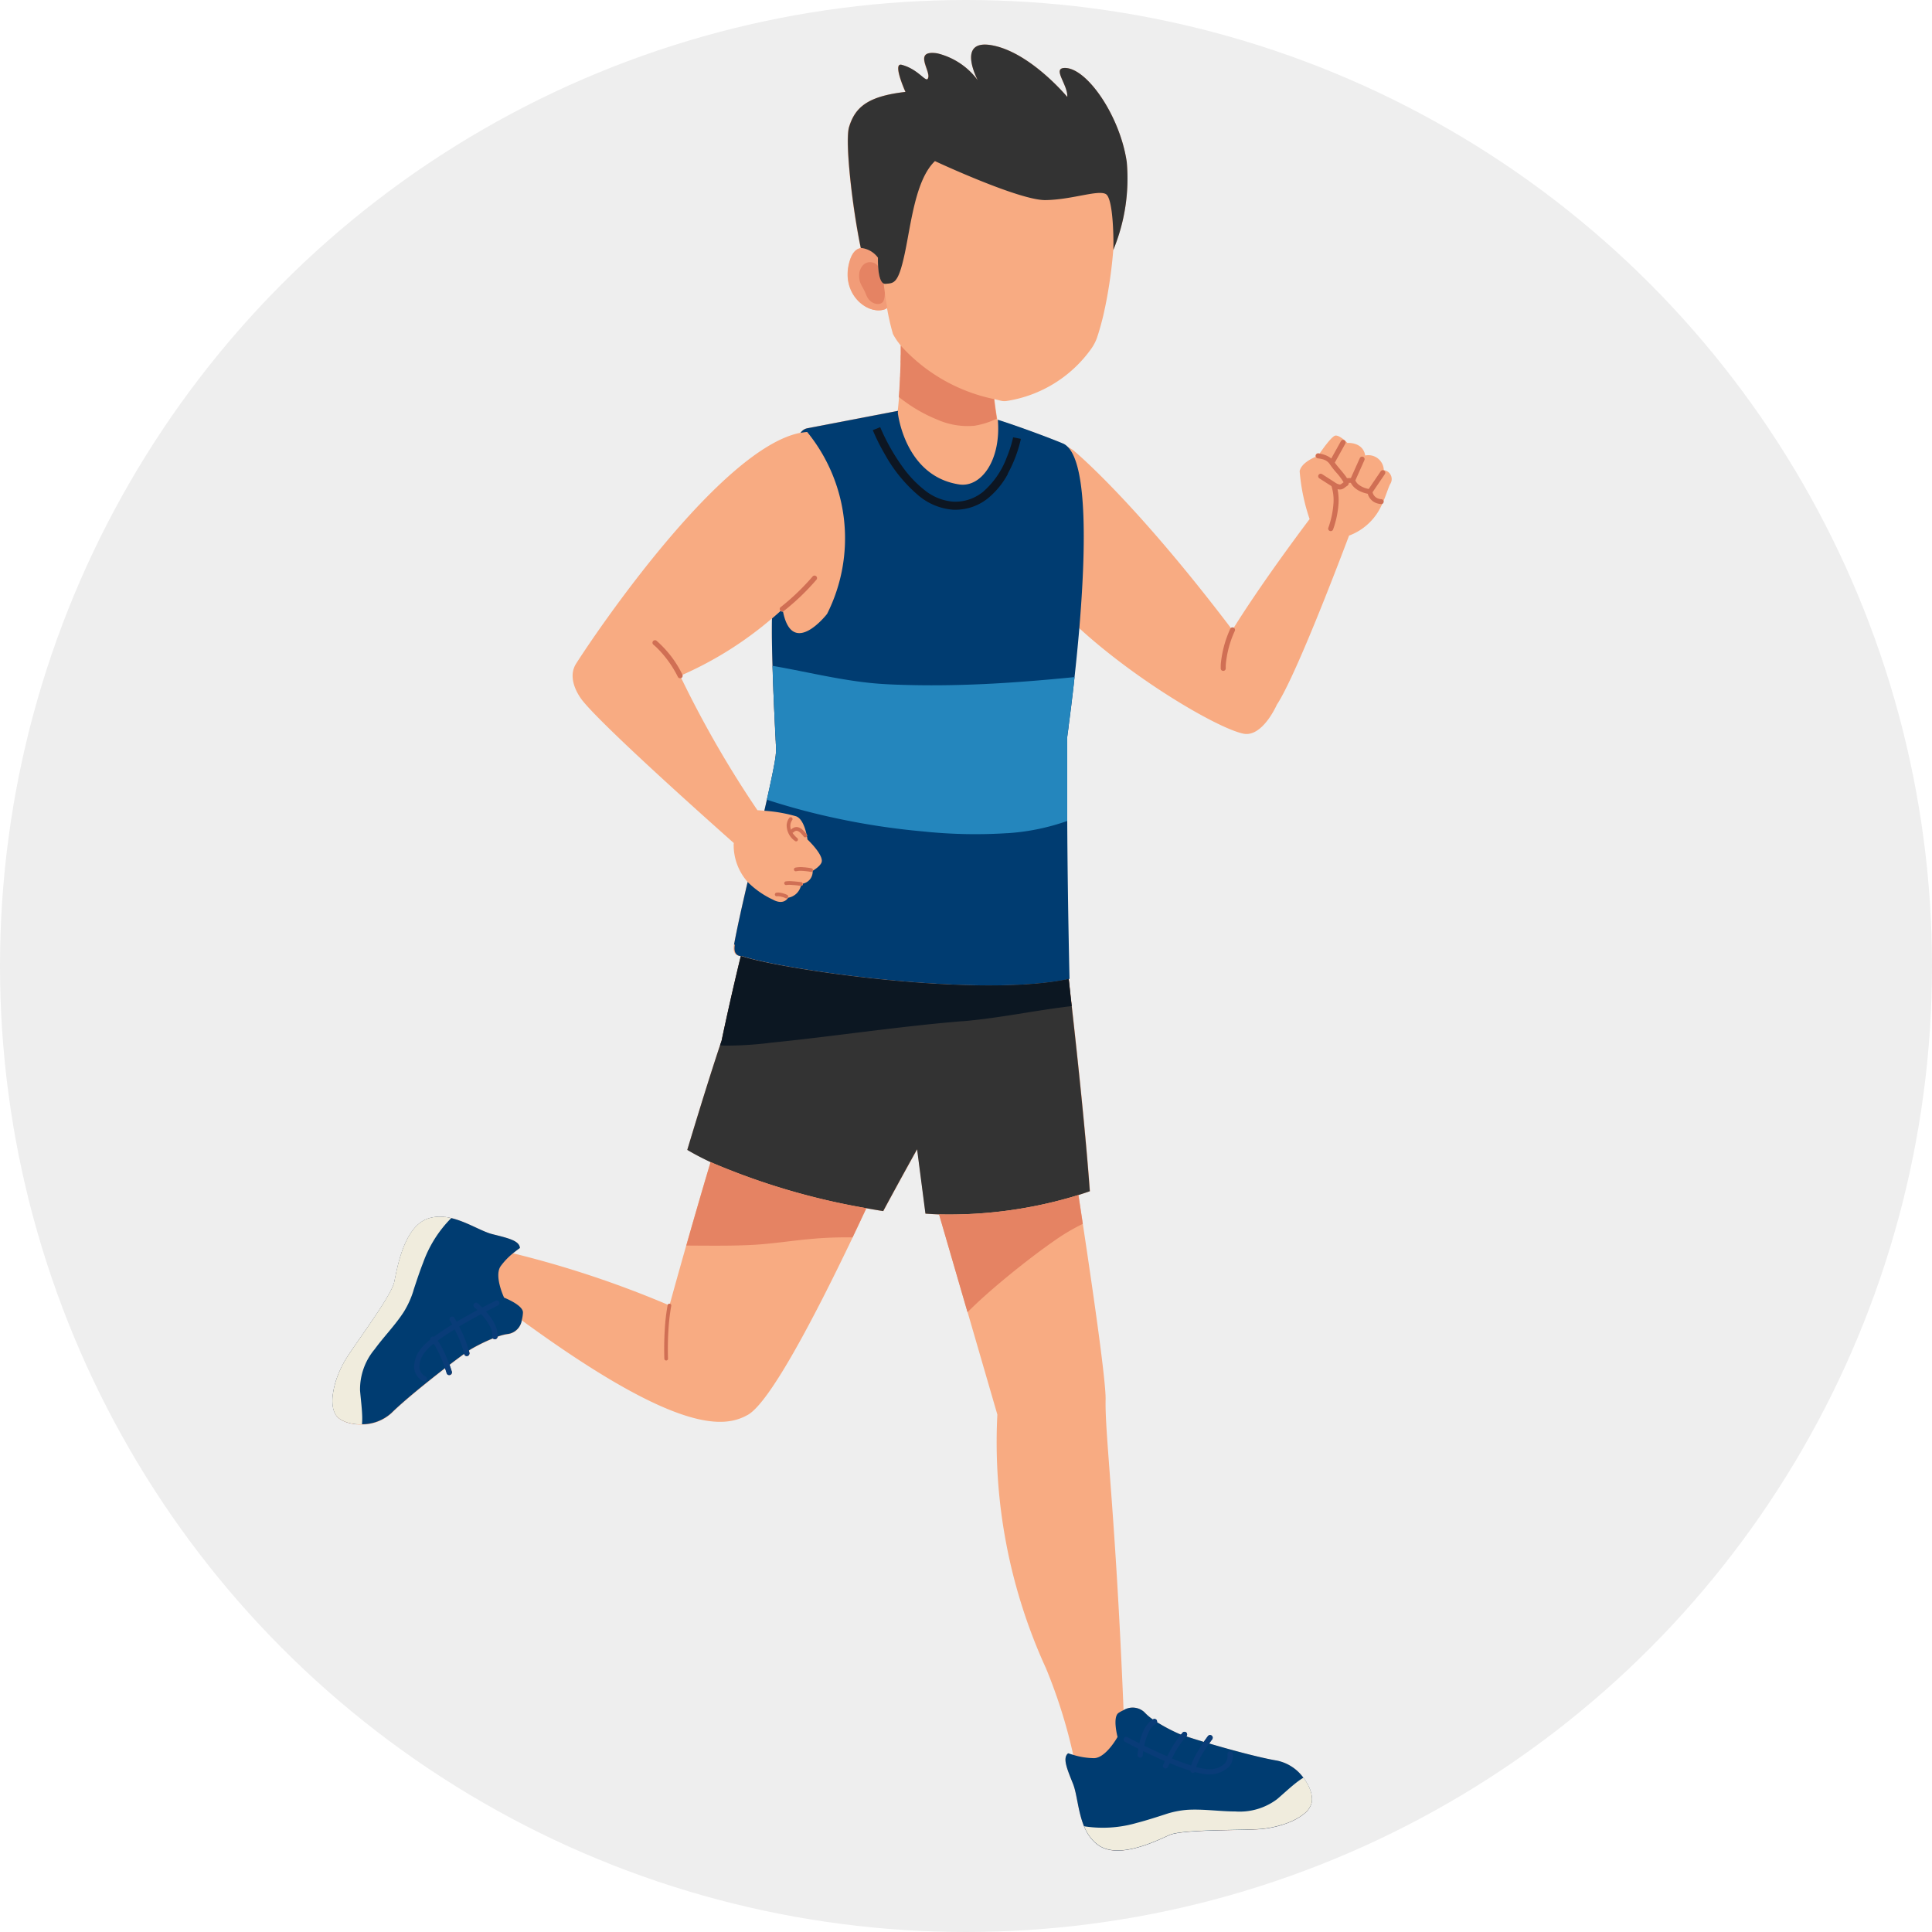 <svg id="Group_44626" data-name="Group 44626" xmlns="http://www.w3.org/2000/svg" xmlns:xlink="http://www.w3.org/1999/xlink" width="130" height="130" viewBox="0 0 130 130">
  <defs>
    <clipPath id="clip-path">
      <circle id="Ellipse_299" data-name="Ellipse 299" cx="65" cy="65" r="65" fill="#eee"/>
    </clipPath>
    <clipPath id="clip-path-2">
      <rect id="Rectangle_7829" data-name="Rectangle 7829" width="71.274" height="121.515" fill="none"/>
    </clipPath>
  </defs>
  <circle id="Ellipse_93" data-name="Ellipse 93" cx="65" cy="65" r="65" fill="#eee"/>
  <g id="Mask_Group_16" data-name="Mask Group 16" clip-path="url(#clip-path)">
    <g id="Group_44630" data-name="Group 44630" transform="translate(22.368 3)">
      <g id="Group_44629" data-name="Group 44629" clip-path="url(#clip-path-2)">
        <path id="Path_25407" data-name="Path 25407" d="M.342,89.61a6.726,6.726,0,0,1,.517-1.081c.044-.074.1-.161.157-.255.554-.858,1.746-2.48,2.5-3.705.119-.194.226-.378.32-.548a4.861,4.861,0,0,0,.263-.548,1.5,1.5,0,0,0,.064-.207c.207-.977.651-3.677,2.227-4.256a2.606,2.606,0,0,1,.265-.077l.069-.015a2.4,2.4,0,0,1,.246-.038l.02,0a2.286,2.286,0,0,1,.262-.008c.026,0,.052,0,.077,0a1.931,1.931,0,0,1,.22.016l.048,0c.085.012.168.026.25.042.031.008.061.012.091.02L8,78.967v0c1.049.25,2.046.9,2.757,1.079,1.075.269,1.828.439,1.858.933,0,0-.2.137-.463.352a68.155,68.155,0,0,1,10.416,3.461.122.122,0,0,1,.135-.069l.007,0c.115-.418.53-1.921,1.1-3.925,0-.012.007-.025.01-.039.07-.245.14-.5.216-.756l0,0c.074-.259.15-.524.228-.793.009-.032.018-.063.027-.094.158-.547.322-1.115.493-1.7.006-.023.013-.045.02-.066.086-.292.171-.584.258-.881,0-.009.006-.019.009-.03.087-.292.173-.588.263-.884.005-.02.012-.039.018-.058.03-.1.061-.208.093-.312-.548-.256-1.074-.529-1.565-.82,0,0,1.348-4.513,2.3-7.326,0,0,.048-.228.132-.623.024-.113.052-.241.082-.38.015-.068.031-.141.047-.217.033-.151.068-.313.106-.485.057-.259.12-.541.188-.841.112-.5.238-1.048.373-1.625.026-.115.054-.232.082-.349.056-.235.112-.473.171-.714.028-.12.057-.241.088-.364.009-.036.017-.073.026-.111-.136,0-.589-.037-.452-.773.2-1.1.54-2.613.913-4.216A3.751,3.751,0,0,1,27,53.759l.016-.025c-1.908-1.694-8.716-7.773-10.168-9.566,0,0-1.172-1.376-.452-2.511,1.33-2.1,9.724-14.484,15.084-15.534a.721.721,0,0,1,.5-.317l6.058-1.165c.034-.278.065-.608.09-.976,0-.038.005-.076.009-.114s.006-.093.009-.141,0-.074.008-.111.005-.1.01-.156c0-.036,0-.07.005-.106l.01-.174c0-.062.007-.124.01-.188s.006-.114.009-.171c0-.041,0-.083.005-.125s.006-.1.007-.154,0-.087.006-.13,0-.1.006-.158,0-.084.005-.127,0-.105.006-.158,0-.088,0-.133,0-.091,0-.136,0-.1.006-.154c0-.036,0-.071,0-.107,0-.093,0-.185.008-.277,0-.054,0-.108,0-.162l0-.132c0-.046,0-.091,0-.136s0-.1,0-.152a.088.088,0,0,0,0-.01,4.317,4.317,0,0,1-.532-.783,16.264,16.264,0,0,1-.4-1.756.521.521,0,0,1-.19.111c-1.174.374-2.985-1.1-2.321-3.277.191-.626.493-.843.81-.857l-.076-.01c-.582-2.791-1.071-7.193-.785-8.135.411-1.354,1.277-2.071,3.792-2.363,0,0-.9-1.993-.25-1.822,1.215.321,1.691,1.352,1.788.832s-1-1.835.591-1.606A4.776,4.776,0,0,1,43.423,2.4S41.9-.456,44.457.062s4.99,3.46,4.99,3.46c.05-.819-1.03-1.927-.186-1.951C50.752,1.533,53,4.8,53.449,7.908a12.568,12.568,0,0,1-.907,5.913v-.006c-.08,1.005-.215,2.047-.391,3.032h0c0,.015-.005.03-.008.045-.014.078-.028.154-.042.231-.022.113-.044.226-.066.337-.013.062-.025.124-.038.185-.034.158-.067.312-.1.465-.013.059-.027.118-.041.176-.032.132-.064.262-.1.39-.008.032-.017.066-.025.1-.041.154-.084.3-.127.447l-.037.125c-.045.149-.092.293-.14.43a3.009,3.009,0,0,1-.408.744,8.6,8.6,0,0,1-5.647,3.458.99.99,0,0,1-.353-.007c-.161-.038-.318-.077-.474-.118v0c.016.146.033.286.05.418,0,.023.007.045.009.067.005.043.011.084.017.125,0,.024.006.046.01.069l.015.108c0,.022.008.044.01.064s.01.065.015.1.005.036.009.053c.005.035.01.066.015.1,0,.01,0,.021.005.03.005.033.01.062.014.089a.1.1,0,0,1,0,.018c.005.025.009.047.012.066l.016.085c1.486.47,3.726,1.314,4.437,1.621a1.041,1.041,0,0,1,.23.166,3.291,3.291,0,0,1,.437.259s4.011,3.276,10.609,11.964a.169.169,0,0,1,.175-.019c.005,0,.008.008.014.011.379-.615,2.019-3.208,5.108-7.322a13.246,13.246,0,0,1-.669-3.227c.106-.5.774-.837,1.08-.965a.165.165,0,0,1-.012-.082.169.169,0,0,1,.189-.146l.082.014c.239-.348.831-1.177,1.065-1.21.3-.042.807.493.807.493s1.043-.086,1.2.846a1.038,1.038,0,0,1,1.251.983.609.609,0,0,1,.42.954c-.132.277-.255.691-.447,1.143,0,.009,0,.016,0,.025a.167.167,0,0,1-.075.136,3.886,3.886,0,0,1-2.235,2.148c-.961,2.547-3.655,9.56-4.861,11.381,0,0-.964,2.213-2.254,1.946-1.692-.35-7.155-3.531-11.069-7.122-.1,1.185-.214,2.317-.325,3.323,0,.009,0,.018,0,.026-.016.133-.03.264-.045.393,0,.007,0,.014,0,.02q-.048.413-.092.792c0,.019,0,.038-.007.057-.012.1-.025.205-.036.3l-.009.071c-.011.092-.022.181-.033.269,0,.025-.006.051-.009.076-.041.324-.078.616-.111.872,0,.019-.005.039-.008.058-.009.065-.017.127-.024.186,0,.019-.006.037-.008.055-.008.06-.015.117-.023.171l-.005.039c-.027.2-.049.35-.063.458,0,.018,0,.032-.007.048a.169.169,0,0,0,0,.026c0,.015,0,.029-.006.041-.006.041-.01.065-.01.065s0,.013,0,.032,0,.027,0,.046,0,.018,0,.028,0,.039,0,.061,0,.029,0,.046c0,.032,0,.069,0,.109,0,.012,0,.023,0,.037,0,.034,0,.074,0,.112s0,.11,0,.171c0,.04,0,.079,0,.122s0,.06,0,.09c0,.058,0,.117,0,.18,0,.032,0,.067,0,.1,0,.064,0,.132,0,.2,0,.038,0,.076,0,.116,0,.073,0,.149,0,.228,0,.045,0,.089,0,.137,0,.1,0,.2,0,.312,0,.023,0,.047,0,.072,0,.138,0,.284,0,.436,0,.036,0,.074,0,.11,0,.119,0,.24,0,.366v.159c0,.119,0,.239,0,.365,0,.057,0,.115,0,.173,0,.128,0,.26,0,.4,0,.061,0,.122,0,.185,0,.134,0,.273,0,.414,0,.07,0,.137,0,.208,0,.207,0,.42,0,.64.012,2.607.053,6.134.153,10.625.015.121.029.248.044.378,0,.01,0,.021,0,.033.016.146.034.3.051.452,0,.008,0,.014,0,.024q.05.446.106.94h0c.4,3.549.95,8.731,1.219,12.458,0,0-.278.1-.77.257.008.052.015.1.023.155,0,.008,0,.016,0,.026.025.168.051.338.077.506l.024.156c.022.148.044.294.067.441l.018.12c.026.172.052.343.078.516l0,.021c.814,5.388,1.559,10.685,1.533,11.824-.055,2.337.67,7.644,1.208,20.9a1.164,1.164,0,0,1,1.394.128,3.27,3.27,0,0,0,.586.5l.013-.008a.176.176,0,0,1,.239.072.171.171,0,0,1,.016.113,11.62,11.62,0,0,0,1.477.782c.034.015.083.034.142.056.035-.04.069-.084.1-.121a.177.177,0,1,1,.256.244h0c.3.1.711.228,1.178.369.159-.231.276-.383.277-.386a.179.179,0,0,1,.248-.032.177.177,0,0,1,.032.249h0s-.017.021-.047.062-.089.122-.153.214c1.5.443,3.447.968,4.572,1.156a2.928,2.928,0,0,1,1.771,1.154h0c.014.018.026.037.039.054.034.046.069.092.1.14.014.022.027.044.04.066.03.048.061.1.088.145.013.021.023.045.036.067.025.048.05.1.072.144.012.025.021.051.032.077.019.044.038.089.054.133.01.028.018.057.027.084.014.043.027.084.038.124s.013.064.019.1.016.071.021.107.006.073.009.111.005.054.006.081a1.117,1.117,0,0,1-.01.16c0,.007,0,.015,0,.019a1.366,1.366,0,0,1-.531.817c-.075.062-.158.121-.245.179a3.753,3.753,0,0,1-.382.223c-.079.042-.162.08-.246.116a5.592,5.592,0,0,1-.534.2c-.185.06-.377.113-.572.157a6.712,6.712,0,0,1-.89.144c-.576.053-1.773.057-2.977.089-.4.011-.8.025-1.183.044-.3.016-.594.035-.858.059-.2.018-.382.04-.546.064-.055.008-.107.018-.157.026-.1.018-.192.038-.272.06a1.215,1.215,0,0,0-.207.071c-.114.05-.252.113-.409.184s-.333.148-.523.226-.393.158-.606.234c-.237.084-.485.159-.738.224-.177.044-.356.082-.535.111l-.125.019a3.527,3.527,0,0,1-.939.012,2.217,2.217,0,0,1-.6-.167,2.046,2.046,0,0,1-.273-.152,2.268,2.268,0,0,1-.29-.237c-.026-.025-.05-.051-.075-.076a2.71,2.71,0,0,1-.182-.211c-.02-.026-.04-.05-.059-.075a3.112,3.112,0,0,1-.2-.311.092.092,0,0,1,0-.011c-.058-.106-.109-.216-.156-.327,0-.011-.011-.022-.015-.032h0c-.413-1-.471-2.185-.744-2.866-.411-1.029-.716-1.739-.334-2.053,0,0,.136.05.347.11a35.168,35.168,0,0,0-1.833-5.829,36.544,36.544,0,0,1-3.275-17.078l-2-6.885-1.916-6.582q-.454-.015-.913-.05l-.562-4.331s-1.061,1.895-2.279,4.159c0,0-.429-.061-1.142-.194l-.068.147-.109.23c-.04.084-.08.169-.12.254s-.071.154-.107.23l-.12.254-.114.243-.119.249c-.038.081-.076.162-.114.242-.019.039-.038.078-.056.117-2.581,5.4-5.57,11.1-7.05,11.934-1.561.876-4.666,1.345-15.207-6.357a1.1,1.1,0,0,1-.888.924,3.327,3.327,0,0,0-.743.186l0,.014a.178.178,0,0,1-.2.151.168.168,0,0,1-.1-.053,11.616,11.616,0,0,0-1.5.737c-.032.02-.076.047-.128.083.012.053.029.105.038.155a.177.177,0,1,1-.349.065h0c-.259.187-.6.441-.989.737.093.264.148.447.149.451a.177.177,0,1,1-.339.1s-.008-.025-.023-.073-.047-.145-.084-.251c-1.24.956-2.806,2.224-3.617,3.026a2.945,2.945,0,0,1-1.974.758v0l-.069,0c-.057,0-.113,0-.168,0l-.079-.006c-.056,0-.111-.007-.166-.013l-.077-.012c-.053-.008-.106-.016-.157-.025-.028-.005-.054-.013-.081-.018-.047-.012-.094-.021-.141-.035-.03-.008-.057-.02-.086-.029s-.081-.026-.119-.042-.06-.027-.091-.041-.067-.027-.1-.044-.067-.041-.1-.062a.644.644,0,0,1-.064-.039,1.178,1.178,0,0,1-.141-.116,1.013,1.013,0,0,1-.206-.3,1.562,1.562,0,0,1-.116-.387A2.478,2.478,0,0,1,0,91.216c0-.082.006-.164.013-.249A5.412,5.412,0,0,1,.342,89.61M23.546,42.4a.169.169,0,0,1-.079.218h0a71,71,0,0,0,5.132,8.9c.119.007.278.019.466.035.059-.258.117-.51.172-.752l.014-.063c.024-.107.049-.212.072-.317l.025-.112c.025-.113.049-.225.074-.333a.213.213,0,0,1,.006-.03c.025-.116.05-.228.073-.337l.02-.094c.019-.092.037-.181.056-.267.005-.021.008-.042.013-.061l.059-.294.015-.075c.015-.076.028-.151.043-.223,0-.021.008-.041.011-.061.017-.086.031-.169.044-.247,0-.017.005-.033.009-.05.01-.063.02-.124.029-.182L29.8,48c.01-.067.019-.132.026-.191a.166.166,0,0,0,0-.023c.006-.051.011-.1.015-.141,0-.013,0-.026,0-.038,0-.047.006-.091.006-.128,0,0,0-.014,0-.039s0-.044,0-.076c0-.012,0-.024,0-.038,0-.034,0-.073-.007-.116,0-.016,0-.031,0-.048,0-.058-.007-.12-.01-.19v-.008c0-.074-.008-.157-.014-.244a.142.142,0,0,0,0-.027c0-.093-.01-.191-.016-.3a.163.163,0,0,0,0-.019c-.006-.1-.012-.2-.017-.3,0-.022,0-.042,0-.065-.012-.232-.025-.485-.038-.753,0-.016,0-.033,0-.05q-.01-.208-.021-.429h0c-.007-.146-.014-.3-.021-.448,0-.012,0-.024,0-.036-.007-.153-.014-.31-.021-.468a.094.094,0,0,0,0-.017q-.01-.224-.019-.453c0-.017,0-.034,0-.051-.007-.155-.013-.312-.019-.469,0-.019,0-.04,0-.059q-.009-.217-.016-.432c0-.018,0-.037,0-.055-.006-.156-.011-.312-.016-.467a.146.146,0,0,0,0-.022c-.027-.857-.045-1.682-.044-2.368,0-.268,0-.543.007-.819a24.442,24.442,0,0,1-6.01,3.79" transform="translate(0 0)" fill="#f8ab82"/>
        <path id="Path_25408" data-name="Path 25408" d="M162.428,229.434a6.793,6.793,0,0,1,.517-1.082c.511-.862,2.235-3.153,2.975-4.507a4.86,4.86,0,0,0,.263-.548,1.455,1.455,0,0,0,.064-.207c.207-.977.652-3.677,2.227-4.256a2.517,2.517,0,0,1,.265-.077l.069-.015a2.3,2.3,0,0,1,.246-.038l.02,0a2.287,2.287,0,0,1,.262-.008l.077,0c.074,0,.147.008.219.017l.048,0c.085.012.168.026.25.042l.091.019.065.013v0c1.049.25,2.046.9,2.757,1.079,1.075.27,1.828.44,1.858.933,0,0-.2.137-.463.353a4.635,4.635,0,0,0-.834.873c-.456.663.232,2.114.232,2.114s1.287.5,1.27,1.005a2.4,2.4,0,0,1-.079.507,1.1,1.1,0,0,1-.889.924,3.3,3.3,0,0,0-.743.186l0,.015a.176.176,0,0,1-.2.15.167.167,0,0,1-.1-.053,11.845,11.845,0,0,0-1.5.736c-.032.021-.076.048-.129.085.013.052.03.1.039.154a.177.177,0,1,1-.348.065h0c-.259.187-.6.441-.99.737.093.264.148.448.149.45a.177.177,0,1,1-.339.1s-.009-.026-.023-.073-.047-.146-.084-.252c-1.24.957-2.806,2.224-3.617,3.026a2.945,2.945,0,0,1-1.974.758v0c-.023,0-.045,0-.068,0-.057,0-.114,0-.169,0l-.079-.006c-.056,0-.111-.007-.166-.013l-.077-.011c-.053-.008-.106-.016-.157-.026a.785.785,0,0,1-.08-.019c-.048-.01-.095-.02-.142-.033-.03-.009-.057-.02-.086-.03s-.081-.026-.119-.041-.06-.027-.091-.042a.9.9,0,0,1-.1-.043c-.035-.019-.067-.04-.1-.062s-.045-.024-.064-.038a1.23,1.23,0,0,1-.141-.117,1.009,1.009,0,0,1-.206-.3,1.566,1.566,0,0,1-.116-.388,2.473,2.473,0,0,1-.031-.457c0-.082.006-.164.013-.249a5.374,5.374,0,0,1,.329-1.357" transform="translate(-162.085 -139.824)" fill="#003c71"/>
        <path id="Path_25409" data-name="Path 25409" d="M180.906,223.653a6.143,6.143,0,0,1-.659,1.454c-.578.893-1.335,1.653-1.96,2.512a4.189,4.189,0,0,0-.978,2.763c.048.594.131,1.188.146,1.782a4.984,4.984,0,0,1-.015.5h0l-.069,0c-.057,0-.114,0-.168,0-.027,0-.054,0-.08-.006-.056,0-.111-.007-.165-.013l-.078-.012c-.053-.008-.106-.016-.156-.025-.028-.005-.055-.012-.082-.018-.047-.012-.094-.021-.14-.035-.03-.008-.058-.019-.086-.03s-.082-.025-.12-.041-.061-.027-.091-.042a1.01,1.01,0,0,1-.1-.043c-.035-.02-.067-.041-.1-.062s-.044-.025-.064-.039a1.3,1.3,0,0,1-.141-.116,1,1,0,0,1-.206-.3,1.558,1.558,0,0,1-.116-.388,2.5,2.5,0,0,1-.031-.457q0-.122.014-.249a5.408,5.408,0,0,1,.329-1.357,6.69,6.69,0,0,1,.517-1.082c.511-.863,2.235-3.153,2.973-4.507a4.766,4.766,0,0,0,.264-.548,1.464,1.464,0,0,0,.063-.208c.207-.977.653-3.677,2.228-4.255a2.588,2.588,0,0,1,.265-.077l.069-.015a2.309,2.309,0,0,1,.246-.037l.02,0a2.341,2.341,0,0,1,.261-.008l.078,0c.074,0,.148.007.22.015.016,0,.032,0,.047,0,.084.011.167.026.251.043l.09.019.065.013v0a8.156,8.156,0,0,0-1.893,3c-.24.612-.444,1.238-.65,1.862" transform="translate(-175.45 -139.824)" fill="#f0ecdd"/>
        <path id="Path_25410" data-name="Path 25410" d="M167.924,237.476a2.493,2.493,0,0,0-.163-.242,2.982,2.982,0,0,0-.73.768,1.7,1.7,0,0,0-.222.686.76.76,0,0,0,.19.58.779.779,0,0,0,.148.127l.047.028.011.005h0a.177.177,0,0,1-.144.324,1.017,1.017,0,0,1-.326-.248,1.113,1.113,0,0,1-.28-.839,2.05,2.05,0,0,1,.263-.832,3.271,3.271,0,0,1,.821-.878.171.171,0,0,1,.034-.145.173.173,0,0,1,.211-.045c.024-.02.047-.038.072-.056.351-.26.75-.52,1.158-.771-.006-.009-.012-.022-.017-.031-.037-.068-.068-.122-.091-.158l-.032-.054a.178.178,0,1,1,.3-.184s.056.093.139.244c.488-.292.974-.561,1.394-.785-.03-.031-.062-.061-.087-.084s-.066-.061-.085-.078l-.029-.026a.177.177,0,1,1,.229-.271s.128.109.3.283c.535-.281.9-.457.9-.457a.177.177,0,0,1,.155.32l-.191.093c-.14.071-.356.181-.612.313.04.047.081.094.122.145a3.741,3.741,0,0,1,.459.69,1.6,1.6,0,0,1,.192.8l-.007.066v.014a.178.178,0,0,1-.2.151.166.166,0,0,1-.1-.054.171.171,0,0,1-.051-.147l.005-.052a1.278,1.278,0,0,0-.156-.616,3.831,3.831,0,0,0-.589-.821c-.44.234-.96.523-1.482.833.037.073.076.149.115.229a6.98,6.98,0,0,1,.528,1.4c.013.052.03.1.039.154a.177.177,0,1,1-.348.065h0a6.206,6.206,0,0,0-.536-1.457c-.034-.071-.068-.137-.1-.2-.407.251-.8.512-1.143.766a2.973,2.973,0,0,1,.24.366,8.692,8.692,0,0,1,.55,1.263c.093.264.148.448.149.45a.177.177,0,1,1-.339.1l-.023-.073c-.018-.057-.047-.146-.084-.252-.071-.208-.175-.492-.3-.779a5.854,5.854,0,0,0-.31-.619" transform="translate(-160.953 -149.814)" fill="#093c78"/>
        <path id="Path_25411" data-name="Path 25411" d="M15.021,313.361s.136.05.347.11a5,5,0,0,0,1.406.222c.8-.02,1.577-1.427,1.577-1.427s-.353-1.334.069-1.619a2.365,2.365,0,0,1,.335-.184,1.165,1.165,0,0,1,1.394.128,3.3,3.3,0,0,0,.586.5l.013-.008a.176.176,0,0,1,.239.072.171.171,0,0,1,.016.113,11.641,11.641,0,0,0,1.477.782c.035.015.084.034.143.056.035-.04.068-.084.1-.121a.177.177,0,0,1,.251-.008.179.179,0,0,1,.006.252h0c.3.1.711.228,1.177.369.16-.232.277-.384.277-.385a.178.178,0,0,1,.249-.034.176.176,0,0,1,.033.248h0l-.047.062c-.035.047-.089.123-.154.215,1.5.442,3.449.967,4.574,1.154a2.929,2.929,0,0,1,1.771,1.155v0c.013.019.025.036.038.054.034.047.069.092.1.14.014.022.027.044.04.066.03.048.06.1.087.145.013.021.023.045.036.068.025.048.05.094.072.143.012.024.021.051.032.076.019.044.038.089.054.134.01.028.018.057.027.085s.027.083.037.124.013.063.019.1.016.071.021.106.006.072.009.111.005.054.006.082a1.163,1.163,0,0,1-.011.159c0,.007,0,.014,0,.021a1.369,1.369,0,0,1-.533.815,2.594,2.594,0,0,1-.244.178,3.589,3.589,0,0,1-.382.224c-.079.042-.161.08-.246.116a5.541,5.541,0,0,1-.533.2c-.185.061-.378.114-.572.158a6.7,6.7,0,0,1-.89.143c-.576.053-1.773.057-2.977.09-.4.011-.8.025-1.183.044-.3.016-.594.035-.858.059-.2.018-.381.04-.545.064-.055.008-.107.017-.157.026-.1.019-.191.038-.272.06a1.221,1.221,0,0,0-.207.071c-.114.05-.252.113-.409.184s-.333.148-.522.226-.393.159-.606.234c-.237.084-.485.159-.737.223-.178.045-.356.083-.536.112-.042.006-.083.013-.125.018a3.469,3.469,0,0,1-.939.013,2.213,2.213,0,0,1-.6-.167,2.1,2.1,0,0,1-.273-.151,2.28,2.28,0,0,1-.291-.237c-.026-.025-.05-.051-.075-.075a2.787,2.787,0,0,1-.182-.211c-.019-.024-.04-.05-.058-.075a2.978,2.978,0,0,1-.2-.311.04.04,0,0,1-.005-.011c-.058-.106-.109-.215-.156-.327,0-.012-.011-.023-.015-.033h0c-.413-1-.471-2.184-.744-2.866-.411-1.029-.715-1.739-.334-2.053" transform="translate(34.478 -198.39)" fill="#003c71"/>
        <path id="Path_25412" data-name="Path 25412" d="M30.182,324.952c0,.006,0,.015,0,.02a1.37,1.37,0,0,1-.532.816c-.075.062-.158.121-.244.179a3.844,3.844,0,0,1-.383.223c-.08.042-.162.08-.246.116-.169.075-.348.143-.533.2s-.377.113-.572.157a6.69,6.69,0,0,1-.89.144c-.576.053-1.773.057-2.977.089-.4.011-.8.025-1.184.044-.3.016-.594.035-.858.059-.2.018-.382.04-.545.064-.055.007-.107.016-.157.026q-.151.026-.272.06a1.318,1.318,0,0,0-.206.071c-.115.05-.252.113-.409.184s-.333.148-.523.226-.393.158-.606.234c-.237.084-.485.159-.738.224-.177.044-.356.082-.534.111l-.125.019a3.514,3.514,0,0,1-.939.012,2.222,2.222,0,0,1-.605-.167,1.95,1.95,0,0,1-.272-.152,2.3,2.3,0,0,1-.291-.237c-.026-.024-.05-.051-.075-.075-.064-.068-.125-.138-.182-.211-.019-.025-.04-.049-.058-.075a3.035,3.035,0,0,1-.2-.31.082.082,0,0,0-.006-.012c-.057-.106-.108-.216-.155-.328l-.015-.032h0a8.167,8.167,0,0,0,3.539-.225c.637-.165,1.264-.367,1.889-.568a6.111,6.111,0,0,1,1.565-.317c1.062-.056,2.122.111,3.184.113a4.18,4.18,0,0,0,2.812-.829c.453-.386.885-.8,1.358-1.162a4.784,4.784,0,0,1,.415-.283h0c.013.018.025.037.038.055.034.046.069.092.1.139.014.022.027.045.041.066.03.049.06.1.087.146.013.021.023.045.036.067.025.048.05.1.072.144.012.024.021.051.032.077.018.043.038.088.054.133.01.029.018.058.027.085.013.043.027.083.037.124s.013.064.019.1.016.071.021.106.006.073.009.111.005.054.005.081a1.166,1.166,0,0,1-.01.16" transform="translate(35.727 -206.745)" fill="#f0ecdd"/>
        <path id="Path_25413" data-name="Path 25413" d="M34.631,315.366a2.2,2.2,0,0,0-.1.273,4.235,4.235,0,0,0,.784.147,1.469,1.469,0,0,0,.266-.005,1.371,1.371,0,0,0,.872-.38.725.725,0,0,0,.186-.451.736.736,0,0,0,0-.114l0-.029V314.8a.177.177,0,0,1,.347-.074.95.95,0,0,1,.014.244,1.093,1.093,0,0,1-.276.667,1.956,1.956,0,0,1-1.425.5,4.65,4.65,0,0,1-.857-.16.177.177,0,0,1-.141.058.173.173,0,0,1-.159-.144c-.144-.044-.293-.093-.444-.147-.31-.109-.63-.234-.948-.365l-.015.032c-.033.07-.058.126-.075.165l-.027.058a.177.177,0,1,1-.326-.138s.042-.1.116-.256c-.523-.225-1.026-.459-1.454-.668-.006.039-.012.08-.016.113-.006.051-.011.092-.014.12l0,.04a.177.177,0,0,1-.354-.026s.013-.17.053-.412c-.54-.269-.9-.461-.9-.462a.177.177,0,0,1,.168-.312l.166.089c.139.073.36.186.635.324.017-.071.034-.145.054-.22a3.584,3.584,0,0,1,.309-.794,1.507,1.507,0,0,1,.56-.6l.013-.008a.177.177,0,0,1,.239.073.171.171,0,0,1,.016.113.178.178,0,0,1-.089.127,1.148,1.148,0,0,0-.429.469,3.686,3.686,0,0,0-.344,1c.415.2.913.439,1.429.663l.115.049c.037-.075.075-.149.118-.228a7.012,7.012,0,0,1,.82-1.246c.035-.04.068-.084.1-.121a.176.176,0,1,1,.256.243v0A6.219,6.219,0,0,0,33,314.864c-.036.069-.071.136-.1.2.382.158.766.3,1.126.424l.165.052a2.979,2.979,0,0,1,.155-.409,8.635,8.635,0,0,1,.7-1.186c.159-.232.276-.384.277-.385a.177.177,0,1,1,.282.214l-.047.062c-.035.047-.089.123-.154.215-.127.18-.3.43-.455.7a5.669,5.669,0,0,0-.319.615" transform="translate(23.59 -199.741)" fill="#093c78"/>
        <path id="Path_25414" data-name="Path 25414" d="M58.613,175.781s.048-.228.132-.623c.025-.113.052-.241.082-.38.016-.068.031-.141.047-.217q.049-.227.106-.485c.057-.258.12-.541.188-.841.112-.5.237-1.048.373-1.625.026-.116.053-.233.082-.35.056-.234.112-.473.171-.714.028-.12.058-.241.088-.364.009-.036.017-.073.027-.11l.039,0c2.583.884,15.891,2.839,22.024,1.532.014.121.029.248.044.378,0,.011,0,.021,0,.032.016.148.034.3.052.453,0,.008,0,.015,0,.024.034.3.069.611.106.94.4,3.549.95,8.733,1.218,12.459,0,0-.277.1-.77.257a29.535,29.535,0,0,1-9.377,1.3q-.454-.015-.913-.05l-.562-4.331s-1.061,1.895-2.279,4.159c0,0-.429-.062-1.142-.194a46.392,46.392,0,0,1-10.477-3.1h0c-.548-.257-1.074-.529-1.564-.821,0,0,1.348-4.513,2.3-7.326" transform="translate(-32.43 -108.735)" fill="#333"/>
        <path id="Path_25415" data-name="Path 25415" d="M57.547,104.25c.2-1.1.54-2.613.914-4.217a5.974,5.974,0,0,0,1.7,1.189c.752.409,1.025-.129,1.025-.129a1.066,1.066,0,0,0,.859-.8.124.124,0,0,0,.136-.107.126.126,0,0,0,0-.044.814.814,0,0,0,.654-.839.2.2,0,0,0,.009-.025c.059-.035.577-.35.607-.631.057-.514-.964-1.473-.964-1.473s-.01-.086-.035-.216a.126.126,0,0,0-.012-.122c-.005-.007-.013-.016-.018-.022-.093-.414-.3-1.055-.7-1.2a9.973,9.973,0,0,0-2.137-.372c.059-.257.117-.51.172-.753l.014-.062c.025-.107.049-.212.072-.317L59.866,94c.025-.113.049-.225.074-.333a.188.188,0,0,1,.006-.03c.025-.115.049-.228.072-.337l.02-.094c.019-.092.038-.18.056-.268.005-.019.008-.041.013-.061.02-.1.041-.2.059-.294l.015-.075c.015-.077.029-.151.043-.223,0-.02.008-.041.012-.061.016-.087.031-.169.044-.248,0-.017.005-.032.009-.049.01-.063.02-.124.029-.182,0-.018.005-.036.008-.053.01-.068.019-.133.026-.191,0-.008,0-.015,0-.023.006-.051.011-.1.015-.141,0-.013,0-.026,0-.038,0-.047.005-.091.005-.128,0,0,0-.015,0-.04s0-.045,0-.075c0-.012,0-.023,0-.038,0-.033,0-.073-.007-.116,0-.015,0-.031,0-.048,0-.057-.007-.119-.01-.19v-.008c0-.075-.008-.156-.014-.244a.169.169,0,0,0,0-.027c0-.093-.011-.192-.016-.3a.16.16,0,0,0,0-.019c-.006-.1-.011-.2-.017-.3l0-.065c-.012-.232-.025-.485-.038-.753,0-.016,0-.033,0-.05-.006-.139-.014-.282-.022-.429h0c-.007-.146-.014-.295-.021-.447,0-.012,0-.024,0-.036-.007-.153-.014-.31-.021-.468a.1.1,0,0,0,0-.018c-.007-.149-.013-.3-.019-.452,0-.018,0-.034,0-.051-.007-.157-.013-.312-.019-.469,0-.02,0-.039,0-.059,0-.145-.011-.289-.016-.432,0-.019,0-.037,0-.056q-.009-.234-.016-.467a.152.152,0,0,0,0-.022c-.027-.856-.045-1.682-.044-2.368,0-.268,0-.543.008-.819.27-.229.471-.409.587-.516a.166.166,0,0,0,.154.051c.639,3.166,2.966.155,2.966.155a11.315,11.315,0,0,0-1.341-12.242,3.9,3.9,0,0,0-.445.063.721.721,0,0,1,.5-.318l6.058-1.164c0,.038-.01.078-.014.114,0,0,.448,4.272,4.127,4.835,1.47.225,2.829-1.609,2.605-4.351,1.486.47,3.726,1.313,4.437,1.621a1.036,1.036,0,0,1,.23.167c1.4,1.3,1.236,7.217.818,12.208-.1,1.185-.214,2.318-.325,3.323,0,.01,0,.018,0,.027-.016.133-.03.264-.045.393a.169.169,0,0,1,0,.019q-.047.414-.092.793c0,.019,0,.038-.007.057-.013.1-.025.2-.036.3l-.009.071c-.011.092-.022.181-.032.269,0,.026-.007.051-.01.076-.041.324-.078.615-.111.871,0,.02-.005.039-.008.058-.009.065-.017.127-.024.186,0,.019-.006.038-.007.056-.009.059-.016.116-.023.171,0,.013,0,.026,0,.039-.027.2-.048.351-.064.458,0,.018,0,.033-.007.048a.246.246,0,0,0,0,.027c0,.015,0,.029-.006.04-.006.041-.01.065-.01.065s0,.013,0,.032,0,.026,0,.045,0,.018,0,.028,0,.04,0,.062,0,.028,0,.045c0,.032,0,.07,0,.109a.256.256,0,0,1,0,.037c0,.033,0,.074,0,.112s0,.11,0,.171c0,.04,0,.078,0,.122,0,.029,0,.06,0,.09,0,.058,0,.117,0,.181,0,.032,0,.067,0,.1,0,.065,0,.133,0,.2,0,.038,0,.076,0,.115,0,.073,0,.15,0,.228,0,.045,0,.09,0,.137,0,.1,0,.2,0,.312,0,.024,0,.047,0,.072q0,.208,0,.436c0,.036,0,.074,0,.11,0,.119,0,.24,0,.366,0,.052,0,.1,0,.158,0,.119,0,.24,0,.366,0,.057,0,.115,0,.173,0,.128,0,.26,0,.4,0,.061,0,.122,0,.185,0,.134,0,.273,0,.414,0,.07,0,.137,0,.208,0,.208,0,.421,0,.641.013,2.606.053,6.134.153,10.625-6.133,1.308-19.44-.649-22.024-1.532l-.04,0c-.136,0-.589-.037-.452-.773" transform="translate(-30.522 -43.687)" fill="#003c71"/>
        <path id="Path_25416" data-name="Path 25416" d="M75.4,127.169a33.7,33.7,0,0,1-5.678-.121,47.951,47.951,0,0,1-5.828-.885,45.6,45.6,0,0,1-4.655-1.247l0-.008.014-.063c.024-.107.049-.212.072-.317.008-.037.016-.075.026-.112.023-.113.048-.224.073-.333,0-.01,0-.02.006-.029.025-.116.05-.228.073-.338l.02-.094q.029-.137.056-.268c.005-.019.008-.04.013-.059.019-.1.04-.2.059-.294.006-.026.01-.05.015-.075.015-.076.029-.151.043-.224,0-.021.008-.041.012-.061.016-.086.031-.169.044-.247,0-.018.006-.033.009-.05.01-.063.02-.124.029-.182,0-.017.005-.036.008-.053.01-.068.019-.132.026-.191a.166.166,0,0,0,0-.023c.006-.051.011-.1.015-.141,0-.013,0-.026,0-.039,0-.047.006-.091.006-.128,0,0,0-.015,0-.039s0-.046,0-.076c0-.012,0-.023,0-.038,0-.034,0-.072-.007-.117,0-.016,0-.031,0-.048,0-.057-.007-.119-.01-.19v-.008c0-.074-.008-.157-.014-.244a.14.14,0,0,0,0-.027c0-.093-.009-.191-.016-.3a.156.156,0,0,0,0-.018c-.006-.1-.012-.2-.017-.3,0-.022,0-.042,0-.065-.012-.232-.024-.485-.038-.753,0-.016,0-.033,0-.05-.006-.139-.014-.282-.021-.43h0c-.007-.145-.014-.3-.021-.447,0-.012,0-.024,0-.035-.007-.153-.014-.31-.021-.468a.091.091,0,0,0,0-.017q-.01-.224-.019-.453c0-.017,0-.034,0-.051-.007-.155-.013-.313-.019-.47,0-.019,0-.04,0-.059-.005-.145-.012-.289-.017-.432,0-.019,0-.037,0-.055-.006-.156-.01-.312-.016-.467a.155.155,0,0,0,0-.022c1.284.222,2.558.5,3.839.739.9.167,1.8.314,2.708.41s1.824.124,2.738.145c1.858.042,3.717,0,5.573-.1,1.821-.1,3.637-.254,5.452-.434h.007a.21.21,0,0,1,0,.026c-.014.134-.03.264-.043.393,0,.007,0,.014,0,.02-.032.275-.062.54-.092.792,0,.02-.005.038-.008.058-.013.1-.025.205-.036.3,0,.024-.006.048-.009.071q-.017.137-.032.269c0,.025-.007.05-.01.076-.041.324-.078.616-.111.872,0,.019-.005.038-.008.058-.009.064-.016.127-.024.186,0,.019-.006.037-.007.055-.008.06-.016.117-.023.172,0,.012,0,.025,0,.038-.027.2-.048.351-.064.459,0,.018,0,.032-.006.048s0,.019,0,.027,0,.029-.006.04c-.006.041-.01.065-.01.065a.308.308,0,0,1,0,.032c0,.012,0,.027,0,.046a.245.245,0,0,0,0,.028c0,.018,0,.039,0,.061s0,.029,0,.046c0,.032,0,.069,0,.109,0,.012,0,.024,0,.037,0,.034,0,.074,0,.112s0,.11,0,.171c0,.04,0,.079,0,.122s0,.06,0,.09c0,.057,0,.117,0,.18,0,.032,0,.066,0,.1,0,.065,0,.132,0,.2,0,.038,0,.076,0,.116,0,.073,0,.149,0,.228,0,.045,0,.089,0,.137q0,.149,0,.311c0,.025,0,.047,0,.072q0,.208,0,.436c0,.035,0,.074,0,.11,0,.119,0,.24,0,.367,0,.052,0,.105,0,.159,0,.118,0,.239,0,.365,0,.057,0,.115,0,.173,0,.128,0,.26,0,.4,0,.061,0,.122,0,.185,0,.134,0,.273,0,.414,0,.07,0,.137,0,.208,0,.207,0,.42,0,.64h0a14.9,14.9,0,0,1-4,.82" transform="translate(-30.009 -74.106)" fill="#2486bd"/>
        <path id="Path_25417" data-name="Path 25417" d="M78.238,74.523a5.442,5.442,0,0,1-1.34,1.643,3.489,3.489,0,0,1-2.184.774c-.074,0-.146,0-.218-.006a4.09,4.09,0,0,1-2.271-.948,9.927,9.927,0,0,1-2.269-2.778,13.509,13.509,0,0,1-.811-1.624l.5-.2s.006.016.021.051a13.774,13.774,0,0,0,1.5,2.645,7.59,7.59,0,0,0,1.5,1.568,3.479,3.479,0,0,0,1.857.746c.06,0,.12.005.182.005a2.943,2.943,0,0,0,1.851-.659,5.694,5.694,0,0,0,1.59-2.286,9.237,9.237,0,0,0,.342-.986c.034-.125.06-.226.076-.3.008-.035.014-.06.017-.078l0-.025.53.106a8.961,8.961,0,0,1-.885,2.346" transform="translate(-32.785 -45.641)" fill="#0d1622"/>
        <path id="Path_25418" data-name="Path 25418" d="M94.26,38.82c.191-.626.493-.843.81-.857a1.621,1.621,0,0,1,1.078.648s-.008.257.011.577c.028.459.114,1.04.37,1.158.023.2.05.408.077.608q.074.53.166,1.031a.539.539,0,0,1-.19.11c-1.174.374-2.985-1.1-2.321-3.277" transform="translate(-59.44 -24.272)" fill="#f29c78"/>
        <path id="Path_25419" data-name="Path 25419" d="M96.208,43.237c-.223.348-.919.2-1.154-.428s-.547-.773-.463-1.5c0,0,.158-.87.93-.673a.639.639,0,0,1,.334.241c.028.459.115,1.04.37,1.158q.036.307.077.608a1.339,1.339,0,0,1-.094.589" transform="translate(-59.136 -25.965)" fill="#e58363"/>
        <path id="Path_25420" data-name="Path 25420" d="M110.138,211.6c-.022.049-.045.1-.069.147l-.107.231-.12.254c-.035.077-.071.153-.107.23s-.08.169-.12.255l-.114.241-.119.25c-.038.082-.076.162-.114.242l-.056.116h0a25.7,25.7,0,0,0-2.8.105c-1.318.117-2.627.331-3.948.4-1.263.066-2.527.054-3.791.048l-.645-.005a.318.318,0,0,0,.012-.038l.216-.756,0-.005.228-.793c.009-.031.018-.062.027-.093.158-.547.323-1.115.493-1.7.006-.022.013-.044.019-.066.086-.292.172-.585.259-.881,0-.009.006-.02.009-.03q.13-.439.262-.884c.006-.02.013-.039.018-.058.031-.1.062-.208.093-.311a46.417,46.417,0,0,0,10.478,3.1" transform="translate(-74.215 -133.304)" fill="#e58363"/>
        <path id="Path_25421" data-name="Path 25421" d="M62.624,219.8c-.849.689-1.686,1.395-2.484,2.143-.2.19-.4.383-.6.58l-1.915-6.582a29.5,29.5,0,0,0,9.377-1.3c.008.053.016.1.023.155,0,.009,0,.017.005.027.025.168.051.338.077.506.008.053.016.1.024.158q.034.219.067.439l.018.12c.026.171.052.343.078.516l0,.021a13.925,13.925,0,0,0-2.006,1.2c-.913.639-1.8,1.322-2.669,2.022" transform="translate(-16.808 -137.229)" fill="#e58363"/>
        <path id="Path_25422" data-name="Path 25422" d="M78.679,61.553a5.044,5.044,0,0,1-2.516-.414,10.1,10.1,0,0,1-2.172-1.209c-.138-.1-.272-.2-.406-.3,0-.019,0-.038,0-.056,0-.038.005-.076.009-.114s.006-.093.009-.14.005-.074.008-.113.005-.1.01-.156c0-.036,0-.07.005-.106,0-.058.006-.116.009-.174s.006-.125.01-.188.006-.113.009-.171c0-.041,0-.083.005-.125s.006-.1.007-.154,0-.087.006-.13,0-.1.006-.158,0-.085.005-.128,0-.1.006-.157,0-.088.005-.133,0-.091,0-.137,0-.1.006-.153c0-.036,0-.071,0-.107,0-.093,0-.185.008-.277,0-.054,0-.108,0-.162l0-.132c0-.046,0-.092,0-.137s0-.1,0-.152a.1.1,0,0,1,0-.01,11.619,11.619,0,0,0,6.281,3.6v0c.015.145.033.286.05.417,0,.023.007.045.009.067.005.043.011.084.017.125,0,.024.007.046.01.069s.01.074.016.109.007.043.009.063.01.065.015.1.005.036.009.053c.005.035.01.066.015.1l0,.03c.005.033.011.062.015.089a.109.109,0,0,1,0,.018c.006.031.01.059.014.08a5.441,5.441,0,0,1-1.525.478" transform="translate(-35.468 -35.906)" fill="#e58363"/>
        <path id="Path_25423" data-name="Path 25423" d="M134.885,235.075h0l-.02.107a14.217,14.217,0,0,0-.17,1.546c-.032.525-.049,1.163-.027,1.891a.123.123,0,1,1-.247.008c-.022-.737-.006-1.382.027-1.915a12.853,12.853,0,0,1,.195-1.689.111.111,0,0,1,.012-.026.121.121,0,0,1,.135-.069l.007,0a.121.121,0,0,1,.088.144" transform="translate(-112.087 -150.202)" fill="#d06f54"/>
        <path id="Path_25424" data-name="Path 25424" d="M5.608,78.058H5.583a1.055,1.055,0,0,1-.443-.133.935.935,0,0,1-.425-.555,2.344,2.344,0,0,1-.43-.131,1.649,1.649,0,0,1-.433-.258,1.121,1.121,0,0,1-.275-.347l-.137,0s0,.008,0,.013a.251.251,0,0,1-.033.112.242.242,0,0,1-.09.088c-.057.032-.11.08-.185.134a.493.493,0,0,1-.323.1.6.6,0,0,1-.125-.023,3.8,3.8,0,0,1,.063,1,6.468,6.468,0,0,1-.364,1.714.17.17,0,0,1-.219.1.169.169,0,0,1-.1-.219l.012-.031a6.142,6.142,0,0,0,.33-1.582,3.106,3.106,0,0,0-.133-1.186c-.487-.313-.82-.526-.821-.526a.169.169,0,0,1,.181-.285s.359.228.875.561a.74.74,0,0,0,.318.141.154.154,0,0,0,.11-.038c.035-.024.087-.065.15-.109a.213.213,0,0,0-.013-.03,4.131,4.131,0,0,0-.449-.6,5.4,5.4,0,0,1-.482-.617h0a.821.821,0,0,0-.446-.3A2.187,2.187,0,0,0,1.457,75l-.076-.014-.025,0a.169.169,0,0,1,.043-.335s.036.005.082.014a2.388,2.388,0,0,1,.329.085,1.458,1.458,0,0,1,.45.244l.647-1.162a.169.169,0,1,1,.3.163l-.71,1.278c.044.062.1.135.169.221.151.183.34.4.494.6.06.077.111.15.158.223l.262-.008.6-1.339a.169.169,0,0,1,.309.138l-.608,1.363a.745.745,0,0,0,.2.265,1.487,1.487,0,0,0,.516.266c.071.021.132.035.18.046l.81-1.192a.169.169,0,1,1,.28.19h0l-.828,1.218a.591.591,0,0,0,.277.38.733.733,0,0,0,.3.089h.008a.166.166,0,0,1,.163.146c0,.008,0,.016,0,.024a.176.176,0,0,1-.17.167" transform="translate(64.95 -47.144)" fill="#d06f54"/>
        <path id="Path_25425" data-name="Path 25425" d="M66.554,10.056c-.539-.294-2.291.385-4.061.408S55.059,7.84,55.059,7.84c-1.326,1.266-1.609,4.271-2.045,6.281s-.725,1.927-1.288,1.978a.237.237,0,0,1-.12-.024c-.255-.119-.343-.7-.37-1.158-.019-.319-.011-.577-.011-.577a1.62,1.62,0,0,0-1.078-.648l-.076-.01c-.582-2.791-1.072-7.193-.787-8.135.412-1.354,1.278-2.071,3.793-2.363,0,0-.9-1.993-.25-1.822,1.215.322,1.691,1.352,1.789.832s-1-1.836.591-1.607A4.778,4.778,0,0,1,57.941,2.4S56.422-.455,58.975.063s4.989,3.46,4.989,3.46c.05-.818-1.029-1.927-.186-1.949,1.491-.04,3.742,3.226,4.189,6.335a12.573,12.573,0,0,1-.907,5.913v-.006c.028-.357.03-3.467-.507-3.76" transform="translate(-14.517 0)" fill="#333"/>
        <path id="Path_25426" data-name="Path 25426" d="M110.229,145.478a1.688,1.688,0,0,0-.237-.265.445.445,0,0,0-.227-.125.252.252,0,0,0-.154.043l-.044.035-.01.009v0a.126.126,0,0,1-.088.045,1.668,1.668,0,0,0,.322.357.124.124,0,1,1-.16.189,1.292,1.292,0,0,1-.551-1.056.913.913,0,0,1,.169-.482.124.124,0,1,1,.194.153.681.681,0,0,0-.115.344.756.756,0,0,0,.043.289.431.431,0,0,1,.107-.093.5.5,0,0,1,.3-.084h0a.667.667,0,0,1,.375.187,1.927,1.927,0,0,1,.257.283l.018.023a.126.126,0,0,1,.012.121.121.121,0,0,1-.039.052.125.125,0,0,1-.174-.027" transform="translate(-78.515 -92.186)" fill="#d06f54"/>
        <path id="Path_25427" data-name="Path 25427" d="M109.123,153.785s-.062-.012-.16-.027-.23-.031-.367-.039a1.588,1.588,0,0,0-.453.023.124.124,0,0,1-.061-.24,1.827,1.827,0,0,1,.53-.03,4.747,4.747,0,0,1,.56.071.124.124,0,0,1,.1.146.1.1,0,0,1-.008.019.2.2,0,0,1-.009.025.126.126,0,0,1-.128.053" transform="translate(-76.942 -98.119)" fill="#d06f54"/>
        <path id="Path_25428" data-name="Path 25428" d="M110.762,156.375c-.111-.012-.26-.026-.4-.034a1.737,1.737,0,0,0-.366,0,.124.124,0,1,1-.053-.241,1.856,1.856,0,0,1,.434-.008c.289.018.6.058.6.058a.125.125,0,0,1,.1.1.116.116,0,0,1,0,.043.123.123,0,0,1-.135.107h0s-.077-.01-.189-.022" transform="translate(-79.432 -99.794)" fill="#d06f54"/>
        <path id="Path_25429" data-name="Path 25429" d="M112.678,158.221a.643.643,0,0,1,.168-.01,1.794,1.794,0,0,1,.558.158.124.124,0,0,1-.105.224l-.042-.019a1.491,1.491,0,0,0-.426-.115.434.434,0,0,0-.1,0,.124.124,0,1,1-.05-.242" transform="translate(-82.801 -101.153)" fill="#d06f54"/>
        <path id="Path_25430" data-name="Path 25430" d="M107.3,101.21h0l.048-.038a15.6,15.6,0,0,0,2.092-2.014.169.169,0,1,1,.257.218,15.748,15.748,0,0,1-2.193,2.1.17.17,0,0,1-.224-.021s-.009-.007-.012-.012a.169.169,0,0,1,.032-.237" transform="translate(-77.137 -63.359)" fill="#d06f54"/>
        <path id="Path_25431" data-name="Path 25431" d="M134.244,113.674h0a.169.169,0,0,1-.224-.077,7.33,7.33,0,0,0-1.091-1.618c-.163-.183-.3-.322-.4-.414-.049-.046-.089-.08-.116-.1l-.029-.025-.009-.008a.169.169,0,1,1,.21-.265,7.176,7.176,0,0,1,1.742,2.281s0,.006,0,.008a.169.169,0,0,1-.079.218" transform="translate(-110.776 -71.052)" fill="#d06f54"/>
        <path id="Path_25432" data-name="Path 25432" d="M30.176,108.98h0s-.008.016-.022.048a6.9,6.9,0,0,0-.58,2.174q-.009.147-.006.292a.169.169,0,1,1-.338.007c0-.106,0-.214.007-.32a7.3,7.3,0,0,1,.635-2.347.166.166,0,0,1,.05-.06.169.169,0,0,1,.175-.02c.006,0,.009.008.014.011a.168.168,0,0,1,.066.215" transform="translate(30.542 -69.523)" fill="#d06f54"/>
        <path id="Path_25433" data-name="Path 25433" d="M76,174.448q-1.609.133-3.214.313c-2.151.236-4.3.518-6.444.775-1.066.128-2.131.25-3.2.356a23.859,23.859,0,0,1-3.046.2c-.137,0-.273-.011-.409-.019q.05-.147.1-.289s.048-.228.132-.623l.082-.38c.016-.068.031-.142.047-.217q.049-.227.106-.485c.057-.259.12-.541.187-.84.112-.5.238-1.049.373-1.625.026-.116.054-.232.082-.35.056-.234.112-.472.171-.714q.043-.18.088-.364c.009-.036.017-.074.026-.111a.377.377,0,0,0,.039,0c2.584.883,15.891,2.84,22.025,1.532.015.122.029.248.044.378,0,.01,0,.021,0,.032q.024.22.052.452c0,.008,0,.015,0,.024.034.3.069.612.107.94-1.426.165-2.841.412-4.258.632-1.027.158-2.057.3-3.093.389" transform="translate(-33.603 -108.735)" fill="#0c1722"/>
      </g>
    </g>
  </g>
</svg>
